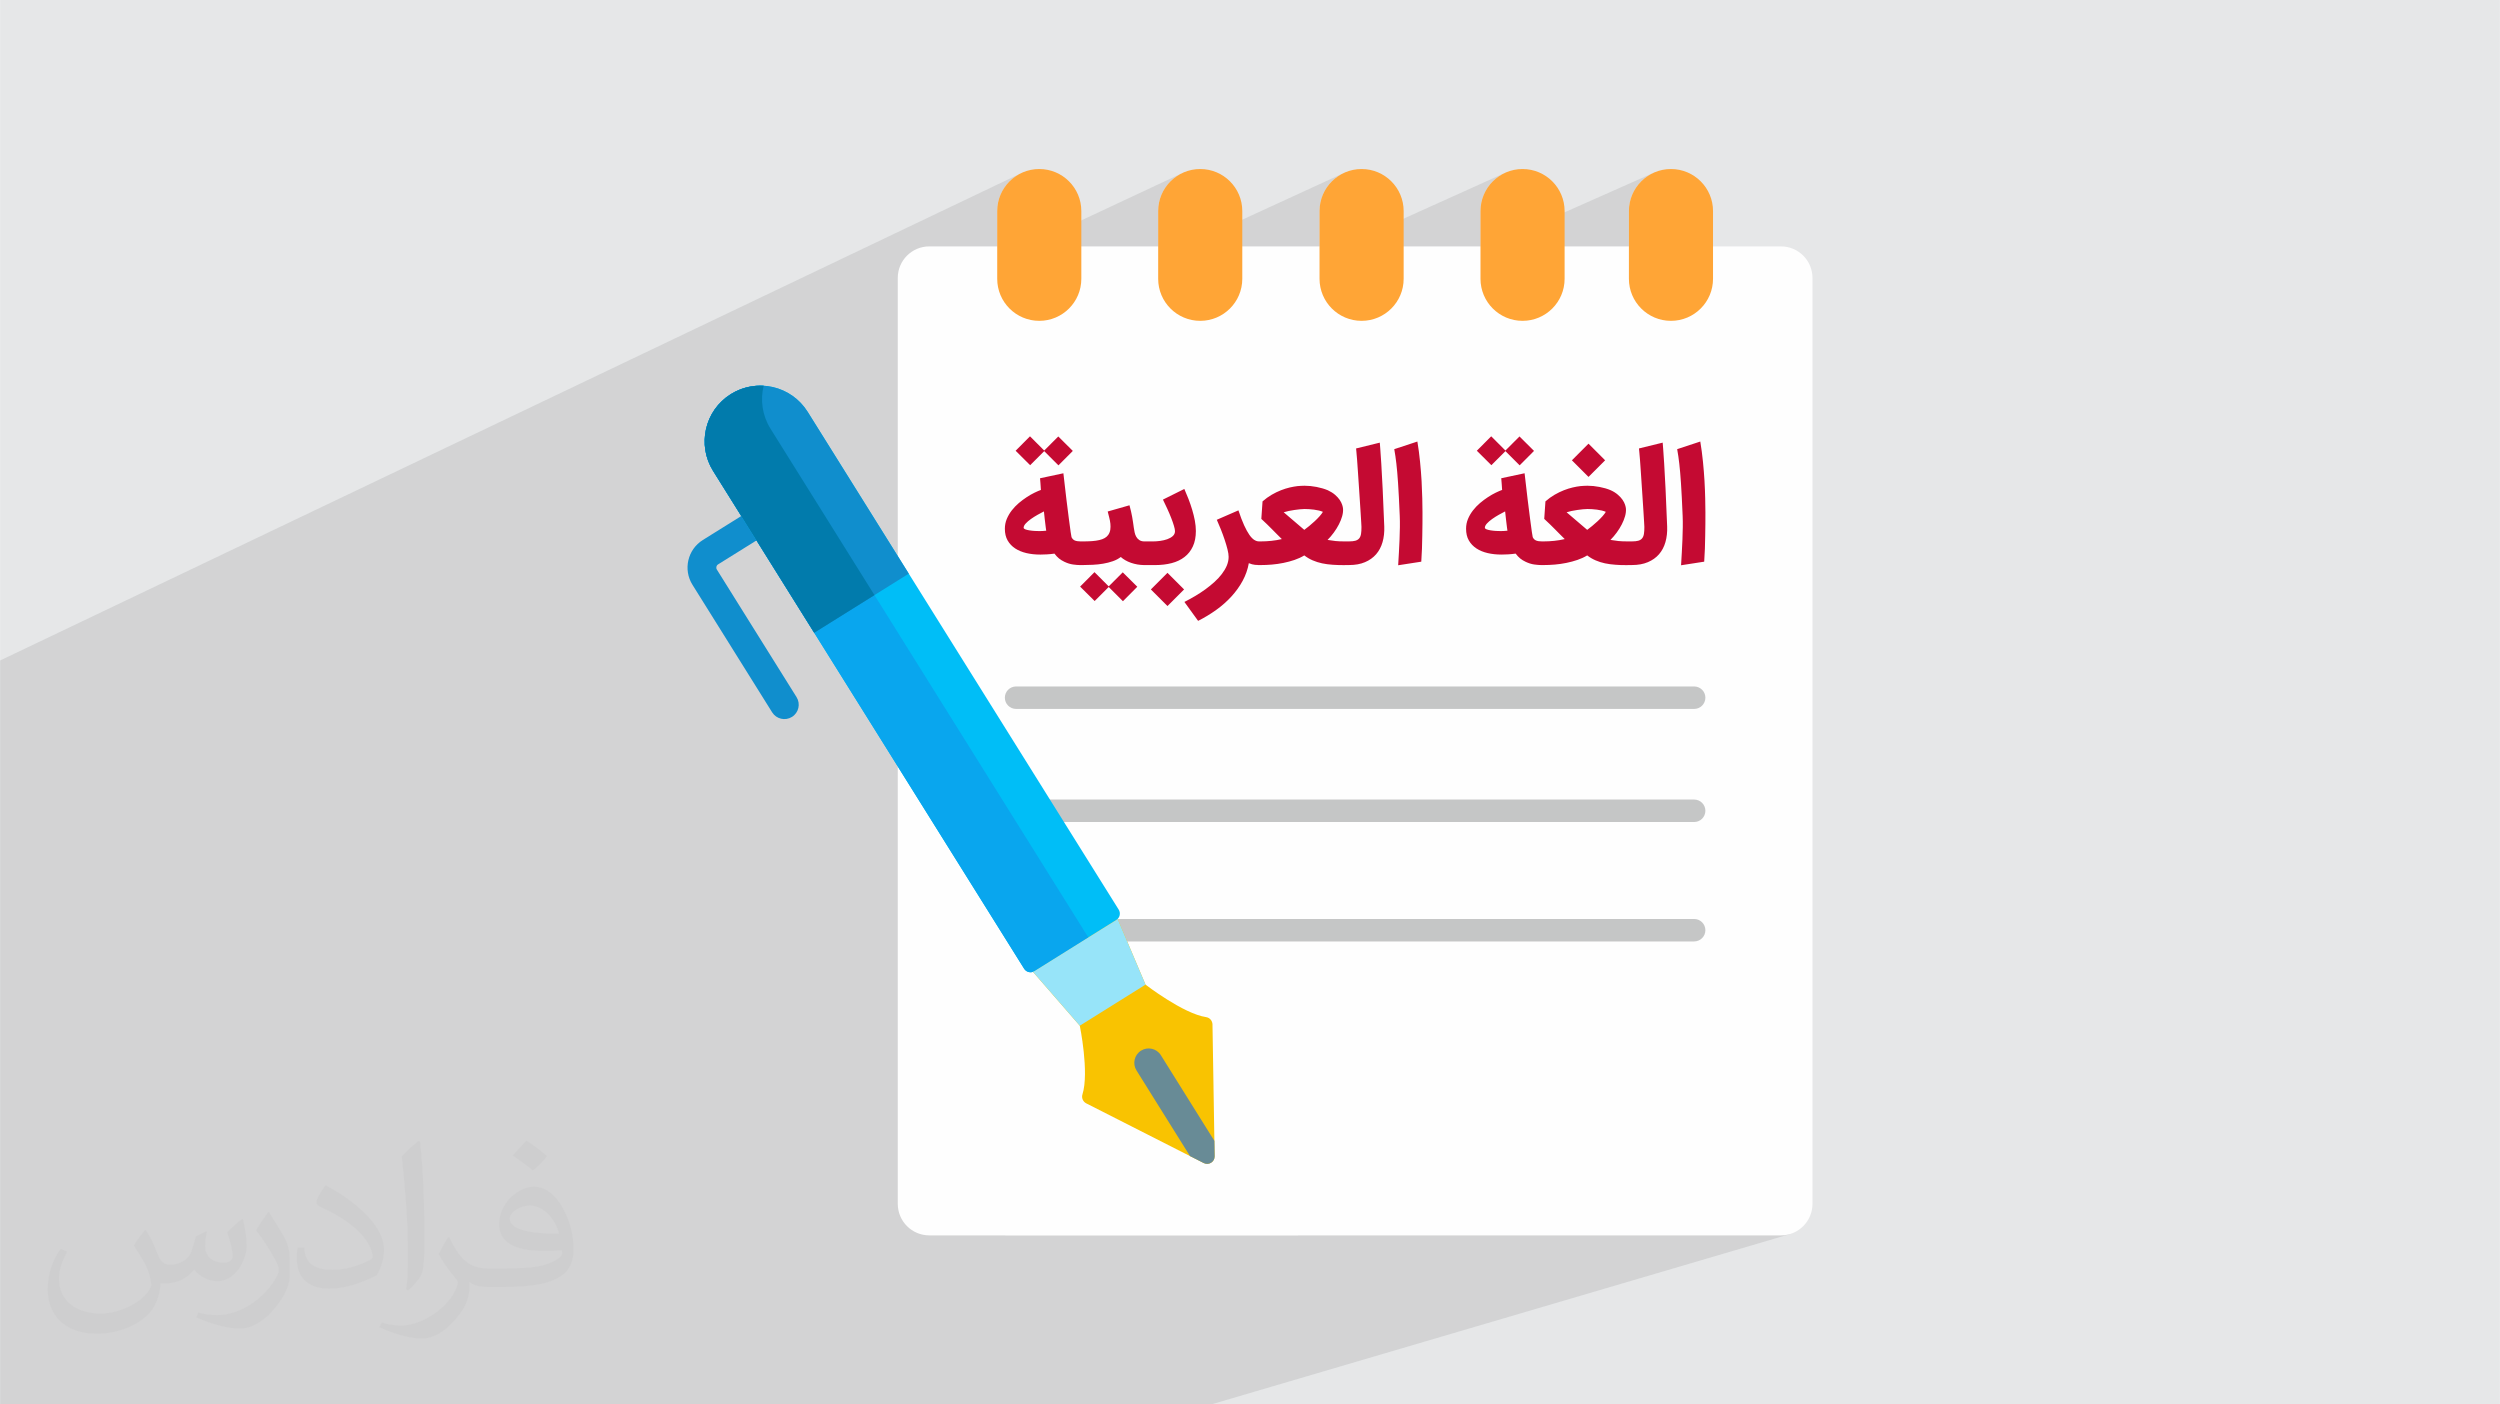 <?xml version="1.0" encoding="UTF-8"?>
<!DOCTYPE svg PUBLIC "-//W3C//DTD SVG 1.0//EN" "http://www.w3.org/TR/2001/REC-SVG-20010904/DTD/svg10.dtd">
<!-- Creator: CorelDRAW -->
<svg xmlns="http://www.w3.org/2000/svg" xml:space="preserve" width="3.708in" height="2.083in" version="1.0" style="shape-rendering:geometricPrecision; text-rendering:geometricPrecision; image-rendering:optimizeQuality; fill-rule:evenodd; clip-rule:evenodd"
viewBox="0 0 3702.73 2080.18"
 xmlns:xlink="http://www.w3.org/1999/xlink"
 xmlns:xodm="http://www.corel.com/coreldraw/odm/2003">
 <defs>
  <style type="text/css">
   <![CDATA[
    .fil0 {fill:#E6E7E8}
    .fil6 {fill:#C5C6C6;fill-rule:nonzero}
    .fil9 {fill:#00BEF7;fill-rule:nonzero}
    .fil13 {fill:#017BAC;fill-rule:nonzero}
    .fil10 {fill:#09A6EE;fill-rule:nonzero}
    .fil7 {fill:#108ECD;fill-rule:nonzero}
    .fil12 {fill:#688B96;fill-rule:nonzero}
    .fil11 {fill:#97E4F9;fill-rule:nonzero}
    .fil5 {fill:#C40A32;fill-rule:nonzero}
    .fil8 {fill:#F9C301;fill-rule:nonzero}
    .fil3 {fill:#FEFEFE;fill-rule:nonzero}
    .fil4 {fill:#FFA536;fill-rule:nonzero}
    .fil2 {fill:#373435;fill-opacity:0.031}
    .fil1 {fill:#2B2A29;fill-opacity:0.102}
   ]]>
  </style>
 </defs>
 <g id="Layer_x0020_1">
  <polygon class="fil0" points="-0,0 3702.73,0 3702.73,2080.18 -0,2080.18 "/>
  <path class="fil1" d="M1793.86 2080.18l-1018.53 0 -0.02 0 -9.55 0 -11.53 0 -34.12 0 -26.07 0 -24.15 0 -79.58 0 -28.01 0 -53.75 0 -5.04 0 -159.47 0 -15.49 0 -0.03 0 -64.8 0 -0.41 0 -1.18 0 -32.78 0 -48.45 0 -25.76 0 -50.49 0 -9.6 0 -57.12 0 -37.93 0 0 -57.15 0 -0.01 0 -0.02 0 -0.01 0 -0.16 0 -0 0 -8.24 0 -0.02 0 -3.54 0 -9.29 0 -4.52 0 -0.73 0 -13.46 0 -0.86 0 -36.37 0 -1.06 0 -107.13 0 -26.54 0 -5.53 0 -15.16 0 -1.14 0 -8.75 0 -3.65 0 -1.47 0 -1.4 0 -0.82 0 -7.39 0 -2.28 0 -21.35 0 -0.07 0 -7.54 0 -1.51 0 -22.66 0 -7.2 0 -5.47 0 -6.51 0 -2.28 0 -6.87 0 -3.77 0 -0.04 0 -4.4 0 -4.44 0 -0.39 0 -2.63 0 -2.99 0 -7.19 0 -5.87 0 -0.07 0 -7.03 0 -1.22 0 -0.66 0 -3.59 0 -0.06 0 -2.18 0 -1.74 0 -1.58 0 -2.21 0 -0.72 0 -0.17 0 -7.08 0 -1.02 0 -2.23 0 -0.24 0 -4.16 0 -4.6 0 -1.11 0 -4.34 0 -0.74 0 -6.44 0 -0.3 0 -3.3 0 -2.73 0 -2.21 0 -1.59 0 -6.99 0 -1.32 0 -0.18 0 -3.29 0 -6.28 0 -4.17 0 -0.74 0 -0.04 0 -4.58 0 -0.24 0 -0 0 -2.11 0 -3.48 0 -7.11 0 -2.74 0 -1.95 0 -3.9 0 -0.59 0 -1.83 0 -0.13 0 -0.62 0 -0.76 0 -1.16 0 -1.89 0 -2.98 0 -1.18 0 -1.64 0 -2.56 0 -0.39 0 -22.45 0 -8.1 0 -1.67 0 -9.38 0 -9.42 0 -4.1 0 -7.56 0 -0 0 -1.33 0 -0.29 0 -0.38 0 -4.27 0 -9.01 0 -0.01 0 -13.04 0 -29.57 0 -0.17 0 -8.66 0 -6.83 0 -6.22 0 -0.83 0 -2.83 0 -5.17 0 -1.64 0 -3.26 0 -2.64 0 -10.17 0 -0.78 0 -9.5 0 -0.67 0 -16.5 0 -2.44 0 -27.88 0 -5.56 0 -9.45 0 -5.16 0 -6.31 0 -7.01 0 -2.55 0 -0.15 0 -54.42 0 -7.61 0 -10.52 0 -4.75 0 -0 0 -0.02 0 -0.68 0 -10.26 0 -10.41 0 -50.01 0 -9.34 0 -2.49 0 -9.36 0 -0 0 -0 0 -0 0 -0.59 0 -0 0 -0.01 0 -12.39 0 -37.45 0 -26.01 0 -0.28 0 -34.28 1515 -723.05 -5.44 2.63 -5.14 3.12 -4.8 3.59 -4.43 4.02 -4.02 4.43 -3.59 4.8 -3.12 5.13 -2.62 5.44 -2.1 5.72 -1.54 5.97 -0.94 6.18 -0.32 6.37 0 72.06 276.45 -129.45 -5.44 2.63 -5.13 3.12 -4.8 3.59 -4.43 4.02 -4.02 4.43 -3.59 4.8 -3.12 5.13 -2.63 5.44 -2.1 5.72 -1.53 5.97 -0.94 6.18 -0.32 6.37 0 69.94 277.06 -127.33 -5.44 2.63 -5.14 3.12 -4.8 3.59 -4.43 4.02 -4.02 4.43 -3.59 4.8 -3.12 5.13 -2.62 5.44 -2.1 5.72 -1.54 5.97 -0.94 6.18 -0.32 6.37 0 67.35 276.45 -124.75 -5.44 2.63 -5.13 3.12 -4.8 3.59 -4.43 4.02 -4.02 4.43 -3.59 4.8 -3.12 5.13 -2.63 5.44 -2.1 5.72 -1.53 5.97 -0.94 6.18 -0.32 6.37 0 57.05 257.88 -114.45 -5.44 2.63 -5.13 3.12 -4.8 3.59 -4.43 4.02 -4.02 4.43 -3.59 4.8 -3.12 5.13 -2.63 5.44 -2.1 5.72 -1.53 5.97 -0.94 6.18 -0.32 6.37 0 100.29 0.32 6.37 0.94 6.18 1.53 5.97 2.1 5.72 2.63 5.44 3.12 5.13 3.59 4.8 4.02 4.43 4.43 4.02 4.8 3.59 5.13 3.12 5.44 2.63 5.72 2.1 5.97 1.53 6.18 0.94 6.37 0.32 6.37 -0.32 6.18 -0.94 5.97 -1.53 5.72 -2.1 -454.88 193.84 0.05 0.58 0.15 1.93 0.16 2.17 0.17 2.4 0.18 2.59 20.07 -8.54 34.24 -11.3 0.61 3.71 0.57 3.72 0.54 3.72 0.51 3.73 0.48 3.74 0.45 3.75 0.41 3.76 0.38 3.77 0.37 3.74 0.26 2.84 104.75 -44.22 12.56 12.56 29.33 -12.34 21.53 21.41 -21.28 21.37 -143.98 60.12 0 0.06 0.03 2.48 0.02 2.37 0.01 2.26 0 0.45 116.64 -48.64 13.22 -2.83 116.05 -48.36 24.6 24.64 -5.47 5.47 55.6 -23.01 35.13 -8.62 0.03 0.52 0.05 0.7 0.07 0.87 0.09 1.05 0.1 1.23 0.12 1.4 0.13 1.58 0.15 1.75 0.15 1.93 0.17 2.17 0.17 2.4 0.16 2.33 20.08 -8.27 34.24 -11.3 0.61 3.71 0.57 3.72 0.54 3.72 0.51 3.73 0.48 3.74 0.45 3.75 0.42 3.76 0.39 3.77 0.36 3.74 0.34 3.71 0.32 3.66 0.3 3.63 0.28 3.59 0.25 3.55 0.24 3.5 0.21 3.46 0.19 3.42 0.17 3.36 0.15 3.3 0.13 3.24 0.11 3.18 0.1 3.11 0.09 3.05 0.07 2.99 0.07 2.92 0.06 2.81 0.05 2.7 0.04 2.59 0.04 2.48 0.02 2.37 0.02 2.26 0 2.16 0 1.93 -0 1.97 -0 2 -0.01 2.04 -0 2.08 -0.01 2.12 -0.01 2.15 -0.01 2.19 -0.01 2.24 -0.02 2.26 -0.03 2.27 -0.03 2.29 -0.04 2.32 -0.04 2.33 -0.04 2.35 -0.04 2.38 -0.04 2.38 -0.04 2.39 -0.05 2.39 -0.05 2.4 -0.06 2.41 -0.07 2.42 -0.07 2.42 -0.08 2.43 -0.09 2.43 -0.1 2.42 -0.11 2.41 -0.12 2.39 -0.13 2.38 -0.14 2.37 -0.16 2.35 -0.17 2.34 -463.87 184.81 449.03 0 3.35 0.34 3.13 0.97 2.83 1.53 2.46 2.03 2.03 2.46 1.53 2.83 0.97 3.13 0.34 3.35 -0.34 3.35 -0.97 3.13 -1.53 2.83 -2.03 2.46 -2.46 2.03 -2.83 1.53 -354.31 135.53 347.84 0 3.35 0.34 3.13 0.97 2.83 1.53 2.46 2.03 2.03 2.46 1.53 2.83 0.97 3.13 0.34 3.35 -0.34 3.35 -0.97 3.13 -1.53 2.83 -2.03 2.46 -2.46 2.03 -2.83 1.53 -391.6 144.9 385.12 0 3.35 0.34 3.13 0.97 2.83 1.53 2.46 2.03 2.03 2.46 1.53 2.83 0.97 3.13 0.34 3.35 -0.34 3.35 -0.97 3.13 -1.53 2.83 -2.03 2.46 -2.46 2.03 -2.83 1.53 -125.49 44.78 216.75 -0.13 44.01 390.15 -857.14 252.24zm-305.64 -250.35l434.69 0 -124.01 -123.96 0.11 6.75 -0.35 3 -1.07 2.65 -1.67 2.23 -2.14 1.74 -2.5 1.17 -303.06 106.43z"/>
  <path class="fil2" d="M215.96 1821.93c7.07,10.71 11.65,21.01 16.13,32.45 3.33,6.66 5.09,18.93 20.7,18.93 4.57,0 11.13,-1.35 16.95,-4.57 6.55,-3.44 11.54,-8.64 14.15,-16.53l6.24 -21.01 15.19 -7.49 1.04 1.04c-2.08,7.91 -2.59,15.5 -2.59,21.43 0,17.57 15.19,24.23 27.25,24.23 7.07,0 13.42,-3.44 13.42,-9.89 0,-8.32 -3.53,-22.47 -8.12,-35.16 7.07,-7.07 14.15,-14.15 22.26,-19.87l1.25 0.63c3.53,14.98 5.51,29.75 5.51,39.63 0,9.67 -4.27,20.39 -7.8,27.36 -7.28,13.73 -20.18,24.65 -35.78,24.65 -11.85,0 -25.06,-5.93 -34.12,-16.95l-0.52 0c-8.53,10.61 -21.74,20.18 -42.86,20.18l-6.55 0c-1.04,13.94 -4.05,23.81 -8.64,32.66 -12.58,24.54 -49.92,41.92 -85.08,41.92 -48.89,0 -73.43,-28.19 -73.43,-65.73 0,-23.19 7.59,-44.72 19.24,-60.01l9.56 3.95c-7.28,13.94 -12.17,27.04 -12.17,39.94 0,35.16 28.61,51.9 61.58,51.9 30.58,0 68.44,-19.45 75.31,-42.02 -2.59,-24.65 -11.85,-36.19 -26,-58.66 4.27,-7.49 9.78,-14.98 16.64,-22.98l1.25 0 0 0 0 0 -0.01 -0.04zm563.83 -132.3c10.3,6.45 20.39,14.04 30.27,22.78 -5.51,7.8 -12.38,14.88 -20.91,21.12 -9.89,-8.01 -19.76,-14.88 -29.86,-22.16 6.86,-7.7 13.63,-15.08 20.49,-21.74l0 0 0 0 0 0 0 0 0 0 0.01 0zm5.3 96.11c-16.64,0 -30.27,10.92 -30.27,19.03 0,17.38 33.28,22.78 73.12,22.56 -4.99,-20.39 -22.47,-41.61 -42.86,-41.61l0 0.01zm-37.35 92.99c21.64,0 40.57,-0.63 55.02,-4.27 16.13,-4.05 29.75,-12.17 29.75,-17.78 0,-1.46 0,-3.22 -0.52,-4.68 -9.05,0.83 -19.45,0.83 -28.5,0.83 -29.33,0 -51.79,-6.66 -60.64,-23.09 -2.19,-4.57 -3.74,-9.67 -3.74,-15.5 0,-15.92 6.86,-31.41 18.93,-42.13 10.08,-8.84 21.22,-14.35 32.55,-14.35 20.49,0 36.81,16.44 48.26,42.34 6.24,14.15 10.5,30.47 10.5,51.07 0,13.73 -3.74,25.27 -12.27,33.8 -15.92,15.4 -45.24,21.22 -90.17,21.22l-20.39 0 0 0 -5.3 0c-11.13,0 -19.14,-1.98 -25.48,-6.86l-1.04 0c0.31,2.59 0.52,5.09 0.52,7.49 0,10.08 -3.33,22.98 -10.08,33.28 -19.97,29.64 -41.61,42.53 -60.33,42.53 -18.93,0 -42.13,-7.28 -63.03,-16.75l3.74 -7.28c6.76,2.81 16.13,4.68 29.02,4.68 33.8,0 78.21,-32.45 83.72,-64.17 -1.25,-2.59 -3.53,-6.03 -6.76,-9.67 -9.89,-11.75 -16.13,-21.53 -21.95,-31.82 4.99,-9.89 9.56,-17.78 13.83,-24.96l1.77 -0.21c14.46,29.44 27.56,46.28 56.78,46.28l4.57 0 0 0 21.22 0 0 0 0 0 0 0 0 0 0 0 0.04 0zm-146.45 31.1c2.5,-13.52 2.7,-28.7 2.7,-42.86l0 -21.01c0,-39.21 -4.99,-96.2 -9.05,-133.34 7.07,-7.59 16.95,-16.53 24.75,-22.56l2.29 0.63c5.3,46.7 6.55,100.79 6.55,150.81 0,13.11 -0.52,25.9 -1.77,35.26 -0.73,11.85 -7.59,20.8 -22.26,34.53l-3.22 -1.46zm-150.71 -61.89c0.73,18.41 9.78,32.87 41.4,32.87 19.66,0 36.3,-5.09 54.71,-13.83 3.33,-1.46 5.09,-3.44 5.09,-5.09 0,-11.54 -8.84,-26.83 -23.71,-40.77 -14.46,-13.11 -33.6,-24.65 -51.48,-32.35 -6.14,-2.59 -8.12,-5.3 -8.12,-7.91 0,-5.3 7.07,-16.44 12.9,-24.44l1.98 -0.21c20.49,10.71 43.38,26.63 60.33,44.3 15.4,16.33 24.96,32.87 24.96,50.86 0,13.31 -4.05,25.79 -10.61,37.44 -22.47,11.33 -46.39,19.97 -70.1,19.97 -28.81,0 -48.47,-13.52 -48.47,-45.24 0,-3.44 0,-8.73 1.25,-15.61l9.89 0 0 0 0 0 0 0 0 0 0 0 -0.01 0zm-52.11 -52.32l17.89 28.92c6.55,10.71 12.69,22.37 12.69,40.77l0 23.5c0,19.03 -12.17,39.42 -31.82,59.6 -15.4,13.63 -29.02,19.45 -41.61,19.45 -18.72,0 -40.15,-5.82 -64.9,-16.44l2.81 -7.28c7.8,2.08 16.84,3.84 27.98,3.84 35.58,-0.21 71.97,-26.21 88.61,-57.93 1.98,-3.64 2.7,-7.07 2.7,-9.47 0,-3.64 -1.98,-7.7 -3.53,-11.33 -9.05,-17.05 -19.14,-32.66 -30.27,-47.12 5.82,-9.16 11.65,-17.99 17.99,-26.73l1.46 0.21 0 0 0 0 0 0 0 0 0 0 -0.01 0z"/>
  <g id="_2502485497024">
   <path class="fil3" d="M1376.34 1829.83l1261.46 0c25.78,0 46.69,-20.9 46.69,-46.69l0 -1371.49c0,-25.78 -20.9,-46.68 -46.69,-46.68l-1261.46 0c-25.78,0 -46.69,20.9 -46.69,46.68l0 1371.49c0,25.78 20.9,46.69 46.69,46.69z"/>
   <g>
    <path class="fil4" d="M1777.64 475.23c34.4,0 62.3,-27.89 62.3,-62.29l0 -100.29c0,-34.4 -27.89,-62.29 -62.3,-62.29 -34.4,0 -62.29,27.89 -62.29,62.29l0 100.29c0,34.4 27.89,62.29 62.29,62.29z"/>
    <path class="fil4" d="M1539.24 475.23c34.4,0 62.29,-27.89 62.29,-62.29l0 -100.29c0,-34.4 -27.89,-62.29 -62.29,-62.29 -34.4,0 -62.3,27.89 -62.3,62.29l0 100.29c0,34.4 27.89,62.29 62.3,62.29z"/>
    <path class="fil4" d="M2255.06 475.23c34.4,0 62.3,-27.89 62.3,-62.29l0 -100.29c0,-34.4 -27.89,-62.29 -62.3,-62.29 -34.4,0 -62.29,27.89 -62.29,62.29l0 100.29c0,34.4 27.89,62.29 62.29,62.29z"/>
    <path class="fil4" d="M2016.66 475.23c34.4,0 62.29,-27.89 62.29,-62.29l0 -100.29c0,-34.4 -27.89,-62.29 -62.29,-62.29 -34.4,0 -62.3,27.89 -62.3,62.29l0 100.29c0,34.4 27.89,62.29 62.3,62.29z"/>
    <path class="fil4" d="M2474.89 475.23c34.4,0 62.3,-27.89 62.3,-62.29l0 -100.29c0,-34.4 -27.89,-62.29 -62.3,-62.29 -34.4,0 -62.29,27.89 -62.29,62.29l0 100.29c0,34.4 27.89,62.29 62.29,62.29z"/>
   </g>
   <g>
    <path class="fil5" d="M1540.56 821.43c-7.22,0 -14.02,-0.72 -20.39,-2.21 -6.33,-1.49 -11.89,-3.78 -16.61,-6.88 -4.71,-3.1 -8.45,-7.05 -11.21,-11.85 -2.72,-4.8 -4.08,-10.54 -4.08,-17.29 0,-5.1 0.93,-9.9 2.8,-14.45 1.91,-4.54 4.38,-8.79 7.44,-12.74 3.06,-3.95 6.54,-7.56 10.41,-10.88 3.91,-3.27 7.81,-6.2 11.77,-8.79 3.95,-2.59 7.73,-4.76 11.43,-6.54 3.65,-1.78 6.84,-3.14 9.56,-4.12 -0.04,-0.89 -0.13,-1.78 -0.21,-2.72 -0.09,-0.89 -0.13,-2.04 -0.21,-3.36 -0.09,-1.32 -0.21,-2.89 -0.34,-4.67 -0.17,-1.74 -0.34,-3.95 -0.55,-6.54l34.58 -7.39c1.53,13.89 3.02,26.55 4.41,37.98 1.4,11.47 2.63,21.33 3.74,29.61 1.07,8.28 1.96,14.78 2.64,19.5 0.72,4.71 1.14,7.22 1.27,7.52 1.1,2.38 2.76,4.04 4.93,4.97 2.21,0.9 5.19,1.36 8.92,1.36l2.47 0 0 35.05 -3.23 0c-3.1,0 -6.67,-0.29 -10.75,-0.85 -4.08,-0.55 -8.33,-1.87 -12.74,-3.95 -3.1,-1.45 -5.82,-3.14 -8.16,-5.01 -2.34,-1.91 -4.54,-4.29 -6.71,-7.18 -3.74,0.55 -7.39,0.89 -10.92,1.1 -3.49,0.26 -6.93,0.34 -10.24,0.34zm-0.68 -34.79c1.57,0 3.18,-0.04 4.84,-0.17 1.66,-0.09 3.27,-0.21 4.8,-0.39 -0.21,-1.23 -0.42,-2.63 -0.59,-4.16 -0.17,-1.49 -0.38,-3.35 -0.68,-5.52 -0.26,-2.17 -0.55,-4.8 -0.94,-7.82 -0.34,-3.02 -0.77,-6.71 -1.19,-11.09 -2.84,1.4 -5.94,3.11 -9.43,5.06 -3.48,1.95 -6.76,4.03 -9.82,6.2 -3.06,2.17 -5.65,4.38 -7.69,6.63 -2.08,2.25 -3.1,4.38 -3.1,6.29 0,0.93 0.81,1.74 2.46,2.38 1.65,0.64 3.74,1.15 6.16,1.53 2.46,0.42 5.01,0.68 7.78,0.85 2.72,0.13 5.18,0.21 7.39,0.21zm6.67 -118.4l-20.81 20.81 -21.53 -21.41 21.28 -21.37 21.07 21.07 20.82 -20.86 21.54 21.41 -21.28 21.37 -21.07 -21.03zm151.15 133.69l0 35.05 -2.55 0c-3.57,0 -7.05,-0.29 -10.49,-0.89 -3.44,-0.59 -6.67,-1.45 -9.69,-2.5 -3.02,-1.07 -5.82,-2.34 -8.37,-3.82 -2.55,-1.49 -4.76,-3.06 -6.59,-4.76 -3.48,2.63 -7.43,4.76 -11.93,6.29 -4.46,1.57 -9.18,2.76 -14.19,3.61 -4.97,0.85 -10.11,1.4 -15.37,1.66 -5.27,0.29 -10.5,0.42 -15.59,0.42l-4.08 0 0 -35.05 4.08 0c5.35,0 10.07,-0.13 14.27,-0.42 4.16,-0.3 7.82,-0.81 10.96,-1.57 3.14,-0.72 5.78,-1.7 7.91,-2.93 2.16,-1.23 3.91,-2.76 5.22,-4.59 1.7,-2.38 2.76,-5.01 3.15,-7.86 0.42,-2.89 0.46,-5.86 0.13,-8.92 -0.34,-3.1 -0.89,-6.16 -1.74,-9.22 -0.81,-3.06 -1.53,-5.99 -2.21,-8.79l32.25 -9.22c0.89,3.31 1.65,6.37 2.3,9.09 0.64,2.72 1.19,5.4 1.65,7.99 0.47,2.59 0.89,5.22 1.28,7.86 0.38,2.67 0.76,5.56 1.23,8.66 0.3,2 0.68,4.12 1.15,6.46 0.46,2.34 1.27,4.5 2.38,6.5 1.1,1.99 2.63,3.65 4.59,4.97 2,1.36 4.54,2 7.73,2l2.55 0zm-55.61 67.5l-20.81 20.82 -21.54 -21.37 21.28 -21.41 21.07 21.07 20.81 -20.81 21.54 21.37 -21.28 21.42 -21.07 -21.07zm51.19 -67.5l14.95 0c3.1,0 6.54,-0.26 10.24,-0.77 3.74,-0.51 7.22,-1.36 10.45,-2.51 3.19,-1.15 5.91,-2.68 8.07,-4.63 2.17,-1.95 3.27,-4.37 3.27,-7.26 0,-1.78 -0.51,-4.42 -1.57,-7.94 -1.02,-3.48 -2.38,-7.43 -4.08,-11.72 -1.7,-4.34 -3.61,-8.88 -5.78,-13.59 -2.12,-4.72 -4.29,-9.22 -6.42,-13.51l31.69 -15.76c2.08,4.67 4.12,9.64 6.16,14.87 2.04,5.27 3.86,10.58 5.48,15.98 1.62,5.39 2.93,10.75 3.95,16.1 0.98,5.35 1.49,10.5 1.49,15.38 0,8.84 -1.49,16.44 -4.46,22.81 -2.93,6.38 -7.09,11.6 -12.4,15.68 -5.31,4.12 -11.68,7.14 -19.03,9.05 -7.39,1.91 -15.55,2.89 -24.38,2.89l-17.63 0 0 -35.05zm35.86 95.75l-24.6 -24.6 24.6 -24.6 24.6 24.6 -24.6 24.6zm136.03 -60.71c-1.66,0 -3.78,-0.13 -6.46,-0.34 -2.63,-0.22 -5.69,-1.06 -9.09,-2.46 -1.61,9.18 -4.67,17.88 -9.13,26.12 -4.46,8.24 -9.98,15.93 -16.57,23.15 -6.58,7.18 -14.07,13.85 -22.47,19.88 -8.46,6.07 -17.42,11.51 -26.94,16.31l-20.31 -28.04c5.27,-2.68 10.54,-5.56 15.85,-8.71 5.35,-3.14 10.41,-6.45 15.25,-9.98 4.84,-3.53 9.34,-7.18 13.51,-10.96 4.2,-3.82 7.81,-7.73 10.92,-11.81 3.1,-4.08 5.57,-8.24 7.35,-12.49 1.74,-4.25 2.63,-8.54 2.63,-12.87 0,-2.89 -0.55,-6.55 -1.66,-11 -1.1,-4.42 -2.5,-9.18 -4.21,-14.28 -1.7,-5.09 -3.57,-10.24 -5.65,-15.42 -2.08,-5.19 -4.08,-9.9 -5.99,-14.19l32.03 -13.94c2.93,8.84 5.77,16.23 8.45,22.14 2.72,5.9 5.31,10.66 7.81,14.19 2.51,3.57 4.93,6.03 7.26,7.47 2.34,1.45 4.63,2.17 6.93,2.17l2.67 0 0 35.05 -2.21 0zm129.02 -35.05l0 35.05 -3.78 0.09c-5.86,0 -11.43,-0.17 -16.78,-0.55 -5.4,-0.38 -10.5,-1.06 -15.43,-2.08 -4.93,-1.07 -9.56,-2.51 -13.97,-4.42 -4.38,-1.87 -8.54,-4.33 -12.45,-7.35 -4.38,2.68 -9.18,4.89 -14.49,6.71 -5.27,1.78 -10.75,3.27 -16.4,4.41 -5.65,1.15 -11.34,1.95 -17.12,2.47 -5.74,0.46 -11.3,0.72 -16.61,0.72l-4.21 0 0 -35.05 4.21 0c5.18,0 10.41,-0.26 15.72,-0.81 5.35,-0.55 10.54,-1.44 15.63,-2.63 -2.5,-2.42 -4.93,-4.84 -7.31,-7.26 -2.38,-2.38 -4.76,-4.8 -7.13,-7.22 -2.42,-2.46 -4.89,-4.93 -7.48,-7.43 -2.59,-2.51 -5.39,-5.18 -8.45,-7.99l1.78 -25.91c4.38,-3.86 8.88,-7.13 13.51,-9.81 4.67,-2.72 9.26,-4.93 13.81,-6.71 4.54,-1.78 8.92,-3.14 13.08,-4.12 4.17,-0.94 7.94,-1.62 11.26,-2 1.61,-0.13 3.35,-0.26 5.18,-0.38 1.87,-0.09 3.7,-0.17 5.44,-0.17 5.78,0 11.68,0.59 17.8,1.78 6.07,1.19 11.6,2.8 16.57,4.88 4.29,2 7.86,4.25 10.75,6.75 2.89,2.51 5.19,5.02 6.88,7.52 1.7,2.51 2.93,4.97 3.7,7.35 0.77,2.34 1.19,4.33 1.27,5.95 0.22,3.35 -0.21,6.97 -1.31,10.92 -1.1,3.95 -2.72,7.99 -4.84,12.11 -2.08,4.08 -4.59,8.11 -7.48,12.06 -2.89,3.95 -5.99,7.6 -9.3,10.92 4.08,0.72 7.99,1.27 11.68,1.65 3.74,0.38 7.9,0.55 12.49,0.55l3.78 0zm-61.98 -47.97c-1.74,0 -4.04,0.13 -6.75,0.39 -2.72,0.26 -5.57,0.59 -8.46,1.06 -2.93,0.42 -5.77,0.93 -8.62,1.53 -2.8,0.6 -5.14,1.23 -7.1,1.87l30.5 26.04c2.12,-1.53 4.59,-3.44 7.35,-5.74 2.76,-2.29 5.48,-4.67 8.15,-7.14 2.68,-2.5 5.1,-4.97 7.26,-7.39 2.17,-2.42 3.78,-4.59 4.8,-6.42 -1.7,-0.76 -3.7,-1.4 -5.94,-1.95 -2.3,-0.55 -4.67,-0.97 -7.18,-1.31 -2.46,-0.34 -4.93,-0.6 -7.35,-0.72 -2.46,-0.17 -4.67,-0.22 -6.67,-0.22zm57.52 47.97l8.41 0c3.78,0 6.84,-0.34 9.26,-0.98 2.38,-0.68 4.29,-1.83 5.65,-3.44 1.36,-1.61 2.3,-3.82 2.76,-6.58 0.47,-2.8 0.68,-6.29 0.64,-10.5 0,-0.59 -0.13,-2.76 -0.34,-6.5 -0.21,-3.69 -0.51,-8.41 -0.85,-14.06 -0.34,-5.65 -0.72,-11.98 -1.23,-18.95 -0.47,-6.97 -0.94,-14.06 -1.4,-21.2 -0.51,-7.18 -0.97,-14.19 -1.4,-20.99 -0.42,-6.8 -0.85,-12.74 -1.27,-17.93 -0.42,-5.19 -0.76,-9.26 -1.06,-12.32 -0.21,-2.63 -0.38,-4.04 -0.42,-4.21l35.13 -8.62c0.04,1.15 0.3,4.21 0.72,9.09 0.38,4.84 0.89,12.19 1.49,21.96 0.6,9.82 1.27,22.35 2.04,37.6 0.76,15.25 1.57,33.81 2.38,55.69 0.29,8.33 -0.55,16.02 -2.55,22.98 -2,6.97 -5.19,13 -9.52,18.01 -4.38,5.01 -9.86,8.92 -16.52,11.72 -6.63,2.85 -14.49,4.25 -23.5,4.25l-8.41 0 0 -35.05zm81.1 35.34c0.38,-6.03 0.72,-12.32 1.1,-18.82 0.38,-6.5 0.68,-12.91 0.94,-19.29 0.26,-6.37 0.42,-12.53 0.51,-18.52 0.08,-5.99 0,-11.47 -0.21,-16.48 -0.47,-10.49 -0.89,-19.71 -1.28,-27.65 -0.42,-7.94 -0.81,-15 -1.23,-21.11 -0.38,-6.16 -0.81,-11.51 -1.23,-16.14 -0.38,-4.59 -0.81,-8.84 -1.28,-12.66 -0.42,-3.86 -0.89,-7.48 -1.4,-10.83 -0.55,-3.36 -1.1,-6.84 -1.7,-10.45l34.24 -11.3c1.65,9.9 2.98,19.84 3.95,29.9 1.02,10.03 1.74,19.67 2.29,28.85 0.51,9.22 0.85,17.76 1.02,25.66 0.21,7.94 0.3,14.7 0.3,20.3 0,5.1 -0.04,10.58 -0.04,16.48 -0.04,5.95 -0.13,12.06 -0.26,18.44 -0.08,6.33 -0.26,12.74 -0.47,19.24 -0.26,6.5 -0.55,12.87 -1.02,19.08l-34.24 5.31zm152.88 -15.84c-7.23,0 -14.03,-0.72 -20.39,-2.21 -6.33,-1.48 -11.9,-3.78 -16.61,-6.88 -4.71,-3.1 -8.47,-7.04 -11.22,-11.85 -2.73,-4.79 -4.08,-10.54 -4.08,-17.29 0,-5.1 0.92,-9.91 2.8,-14.45 1.89,-4.55 4.38,-8.79 7.44,-12.74 3.06,-3.95 6.53,-7.59 10.41,-10.88 3.89,-3.29 7.82,-6.2 11.77,-8.79 3.95,-2.59 7.74,-4.75 11.43,-6.54 3.66,-1.78 6.84,-3.14 9.56,-4.12 -0.04,-0.89 -0.13,-1.78 -0.22,-2.72 -0.08,-0.89 -0.13,-2.04 -0.21,-3.36 -0.09,-1.32 -0.19,-2.89 -0.34,-4.67 -0.15,-1.74 -0.34,-3.95 -0.55,-6.54l34.58 -7.39c1.53,13.89 3.02,26.55 4.42,37.98 1.4,11.47 2.65,21.33 3.74,29.61 1.08,8.28 1.93,14.79 2.63,19.5 0.7,4.72 1.14,7.23 1.27,7.52 1.1,2.38 2.75,4.06 4.93,4.97 2.2,0.92 5.18,1.36 8.92,1.36l2.46 0 0 35.05 -3.23 0c-3.1,0 -6.67,-0.3 -10.75,-0.85 -4.07,-0.55 -8.32,-1.88 -12.74,-3.95 -3.1,-1.45 -5.83,-3.13 -8.16,-5.01 -2.35,-1.9 -4.55,-4.29 -6.71,-7.18 -3.74,0.55 -7.39,0.87 -10.92,1.1 -3.49,0.23 -6.93,0.34 -10.24,0.34zm-0.68 -34.79c1.57,0 3.18,-0.07 4.84,-0.17 1.65,-0.11 3.27,-0.21 4.8,-0.39 -0.21,-1.23 -0.42,-2.64 -0.59,-4.16 -0.17,-1.49 -0.4,-3.35 -0.68,-5.52 -0.28,-2.17 -0.58,-4.8 -0.94,-7.82 -0.36,-3.01 -0.76,-6.71 -1.19,-11.09 -2.85,1.4 -5.95,3.11 -9.43,5.06 -3.48,1.95 -6.75,4.03 -9.81,6.2 -3.06,2.17 -5.64,4.39 -7.69,6.63 -2.07,2.26 -3.1,4.38 -3.1,6.29 0,0.93 0.81,1.74 2.46,2.38 1.66,0.64 3.74,1.13 6.16,1.53 2.47,0.4 5.01,0.7 7.78,0.85 2.72,0.15 5.18,0.21 7.39,0.21zm6.67 -118.4l-20.81 20.81 -21.54 -21.41 21.28 -21.37 21.07 21.07 20.82 -20.86 21.53 21.41 -21.28 21.37 -21.07 -21.03zm183.52 133.69l0 35.05 -3.78 0.09c-5.86,0.13 -11.43,-0.18 -16.78,-0.55 -5.39,-0.38 -10.5,-1.04 -15.42,-2.08 -4.93,-1.04 -9.56,-2.52 -13.97,-4.42 -4.37,-1.88 -8.54,-4.33 -12.45,-7.35 -4.38,2.68 -9.18,4.9 -14.49,6.71 -5.26,1.79 -10.75,3.27 -16.4,4.41 -5.64,1.14 -11.34,1.98 -17.12,2.47 -5.73,0.48 -11.31,0.72 -16.61,0.72l-4.21 0 0 -35.05 4.21 0c5.19,0 10.41,-0.26 15.72,-0.81 5.35,-0.55 10.54,-1.44 15.63,-2.63 -2.5,-2.42 -4.92,-4.85 -7.3,-7.26 -2.37,-2.39 -4.76,-4.8 -7.14,-7.22 -2.42,-2.46 -4.88,-4.93 -7.48,-7.43 -2.59,-2.51 -5.39,-5.18 -8.45,-7.99l1.78 -25.91c4.38,-3.86 8.89,-7.13 13.51,-9.81 4.68,-2.71 9.26,-4.93 13.81,-6.71 4.54,-1.78 8.92,-3.16 13.09,-4.12 4.16,-0.95 7.94,-1.66 11.26,-2 1.61,-0.17 3.35,-0.28 5.18,-0.38 1.87,-0.11 3.7,-0.17 5.44,-0.17 5.78,0 11.69,0.59 17.8,1.78 6.08,1.18 11.64,2.71 16.57,4.88 4.33,1.91 7.86,4.25 10.75,6.75 2.89,2.51 5.18,5.02 6.88,7.52 1.7,2.51 2.93,4.98 3.7,7.35 0.75,2.34 1.18,4.34 1.27,5.95 0.2,3.35 -0.21,6.97 -1.32,10.92 -1.1,3.95 -2.73,7.98 -4.84,12.11 -2.09,4.07 -4.59,8.12 -7.48,12.06 -2.89,3.95 -5.99,7.6 -9.3,10.92 4.08,0.72 7.99,1.27 11.68,1.65 3.74,0.38 7.9,0.55 12.49,0.55l3.78 0zm-61.98 -47.97c-1.74,0 -4.04,0.13 -6.75,0.39 -2.72,0.25 -5.56,0.62 -8.45,1.06 -2.93,0.44 -5.78,0.93 -8.62,1.53 -2.8,0.59 -5.14,1.23 -7.1,1.87l30.5 26.04c2.13,-1.53 4.59,-3.44 7.35,-5.74 2.76,-2.29 5.49,-4.66 8.16,-7.14 2.68,-2.49 5.09,-4.97 7.26,-7.39 2.17,-2.42 3.78,-4.59 4.8,-6.42 -1.7,-0.76 -3.69,-1.41 -5.94,-1.95 -2.29,-0.55 -4.68,-0.97 -7.18,-1.31 -2.46,-0.33 -4.93,-0.58 -7.35,-0.72 -2.46,-0.15 -4.67,-0.22 -6.67,-0.22zm1.53 -47.53l-24.6 -24.6 24.6 -24.64 24.6 24.64 -24.6 24.6zm55.99 95.5l8.41 0c3.78,0 6.85,-0.32 9.26,-0.98 2.39,-0.65 4.29,-1.83 5.65,-3.44 1.36,-1.61 2.3,-3.82 2.76,-6.58 0.47,-2.8 0.67,-6.29 0.64,-10.5 -0,-0.59 -0.13,-2.76 -0.34,-6.5 -0.21,-3.69 -0.51,-8.41 -0.85,-14.06 -0.34,-5.65 -0.74,-11.98 -1.23,-18.95 -0.48,-6.96 -0.92,-14.07 -1.4,-21.2 -0.49,-7.18 -0.98,-14.19 -1.4,-20.99 -0.42,-6.79 -0.85,-12.74 -1.27,-17.93 -0.42,-5.18 -0.79,-9.26 -1.07,-12.32 -0.24,-2.63 -0.38,-4.04 -0.42,-4.21l35.13 -8.62c0.04,1.15 0.32,4.21 0.72,9.09 0.4,4.84 0.9,12.19 1.49,21.96 0.59,9.81 1.27,22.35 2.04,37.6 0.77,15.25 1.58,33.81 2.38,55.69 0.3,8.32 -0.55,16.02 -2.55,22.98 -1.99,6.97 -5.17,13.01 -9.52,18.01 -4.36,5.02 -9.87,8.9 -16.52,11.72 -6.64,2.82 -14.49,4.25 -23.5,4.25l-8.41 0 0 -35.05zm81.1 35.34c0.39,-6.03 0.72,-12.32 1.1,-18.82 0.39,-6.5 0.68,-12.91 0.94,-19.29 0.25,-6.37 0.42,-12.53 0.51,-18.52 0.08,-5.99 0.01,-11.47 -0.21,-16.48 -0.46,-10.49 -0.87,-19.71 -1.27,-27.65 -0.4,-7.94 -0.83,-15 -1.23,-21.11 -0.4,-6.16 -0.83,-11.51 -1.23,-16.14 -0.4,-4.59 -0.83,-8.84 -1.27,-12.66 -0.45,-3.86 -0.87,-7.48 -1.4,-10.83 -0.53,-3.36 -1.1,-6.84 -1.7,-10.45l34.24 -11.3c1.65,9.9 2.95,19.84 3.95,29.9 0.99,10.03 1.77,19.67 2.3,28.85 0.53,9.22 0.83,17.76 1.02,25.66 0.19,7.94 0.3,14.7 0.3,20.3 0,5.1 -0.02,10.58 -0.04,16.48 -0.02,5.95 -0.15,12.06 -0.26,18.44 -0.1,6.33 -0.24,12.75 -0.47,19.24 -0.23,6.5 -0.55,12.87 -1.02,19.08l-34.24 5.31z"/>
    <path class="fil6" d="M1504.89 1050.06c-9.19,0 -16.64,-7.45 -16.64,-16.64 0,-9.19 7.45,-16.64 16.64,-16.64l1004.35 0c9.19,0 16.64,7.45 16.64,16.64 0,9.19 -7.45,16.64 -16.64,16.64l-1004.35 0z"/>
    <path class="fil6" d="M1504.89 1217.57c-9.19,0 -16.64,-7.45 -16.64,-16.64 0,-9.19 7.45,-16.64 16.64,-16.64l1004.35 0c9.19,0 16.64,7.45 16.64,16.64 0,9.19 -7.45,16.64 -16.64,16.64l-1004.35 0z"/>
    <path class="fil6" d="M1504.89 1394.45c-9.19,0 -16.64,-7.45 -16.64,-16.64 0,-9.19 7.45,-16.64 16.64,-16.64l1004.35 0c9.19,0 16.64,7.45 16.64,16.64 0,9.19 -7.45,16.64 -16.64,16.64l-1004.35 0z"/>
   </g>
   <g>
    <path class="fil7" d="M1172.94 1061.89c9.97,-6.23 13.01,-19.37 6.77,-29.35l-118.01 -188.87c-1.64,-2.61 -0.85,-6.05 1.77,-7.69l60.77 -37.9c9.98,-6.23 13.03,-19.36 6.8,-29.34 -6.23,-9.98 -19.35,-13.03 -29.34,-6.8l-60.78 37.91c-22.57,14.1 -29.47,43.78 -15.34,66.39l118.01 188.87c6.26,10.01 19.41,12.98 29.35,6.77l0.01 0z"/>
    <path class="fil8" d="M1603.18 1621.04c10.31,-32.55 -3.92,-101.79 -3.92,-101.79l-79.49 -91.38 129.55 -80.95 47.29 111.5c0,0 55.99,43.14 89.77,48.14 5.39,0.79 9.35,5.48 9.43,10.93l3.19 195.13c0.13,8.38 -8.69,13.9 -16.16,10.1l-173.98 -88.41c-4.85,-2.47 -7.32,-8.08 -5.67,-13.27l0 0 0 -0z"/>
    <path class="fil9" d="M1532.18 1438.42l121.17 -75.72c5.22,-3.26 6.81,-10.14 3.55,-15.36l-460.71 -737.31c-24.17,-38.68 -75.12,-50.45 -113.81,-26.27 -38.68,24.17 -50.44,75.12 -26.28,113.81l460.71 737.3c3.26,5.22 10.14,6.81 15.36,3.55l0.01 0z"/>
    <path class="fil10" d="M1082.39 583.76c15.12,-9.44 32.1,-13.37 48.64,-12.38 -5.18,20.94 -2.22,43.86 10.1,63.61l470.81 753.62 -79.75 49.83c-5.22,3.27 -12.1,1.68 -15.36,-3.55l-460.71 -737.31c-24.17,-38.69 -12.4,-89.64 26.27,-113.8l0 0 0.01 -0.01z"/>
    <path class="fil11" d="M1532.18 1438.42l121.17 -75.72c0.74,-0.46 1.38,-1.01 1.97,-1.6l41.27 97.33 -97.34 60.82 -69.38 -79.77c0.79,-0.28 1.56,-0.62 2.3,-1.07l0 0 0.01 0z"/>
    <path class="fil12" d="M1683.23 1585.52c-6.24,-9.97 -3.2,-23.11 6.77,-29.34 9.97,-6.24 23.11,-3.2 29.34,6.77l79.27 126.87 0.38 22.8c0.13,8.38 -8.7,13.9 -16.16,10.1l-20.34 -10.33 -79.27 -126.87 0.01 0.01z"/>
    <path class="fil7" d="M1082.39 583.76c38.68,-24.17 89.64,-12.4 113.81,26.27l149.74 239.66 -140.08 87.52 -149.75 -239.66c-24.17,-38.67 -12.4,-89.63 26.27,-113.8l0.01 0z"/>
    <path class="fil13" d="M1295.11 881.45l-89.25 55.76 -149.75 -239.66c-24.17,-38.68 -12.4,-89.63 26.28,-113.8 15.12,-9.44 32.1,-13.37 48.64,-12.38 -5.18,20.93 -2.22,43.86 10.1,63.61l153.98 246.47 0 -0.01z"/>
   </g>
  </g>
 </g>
</svg>
